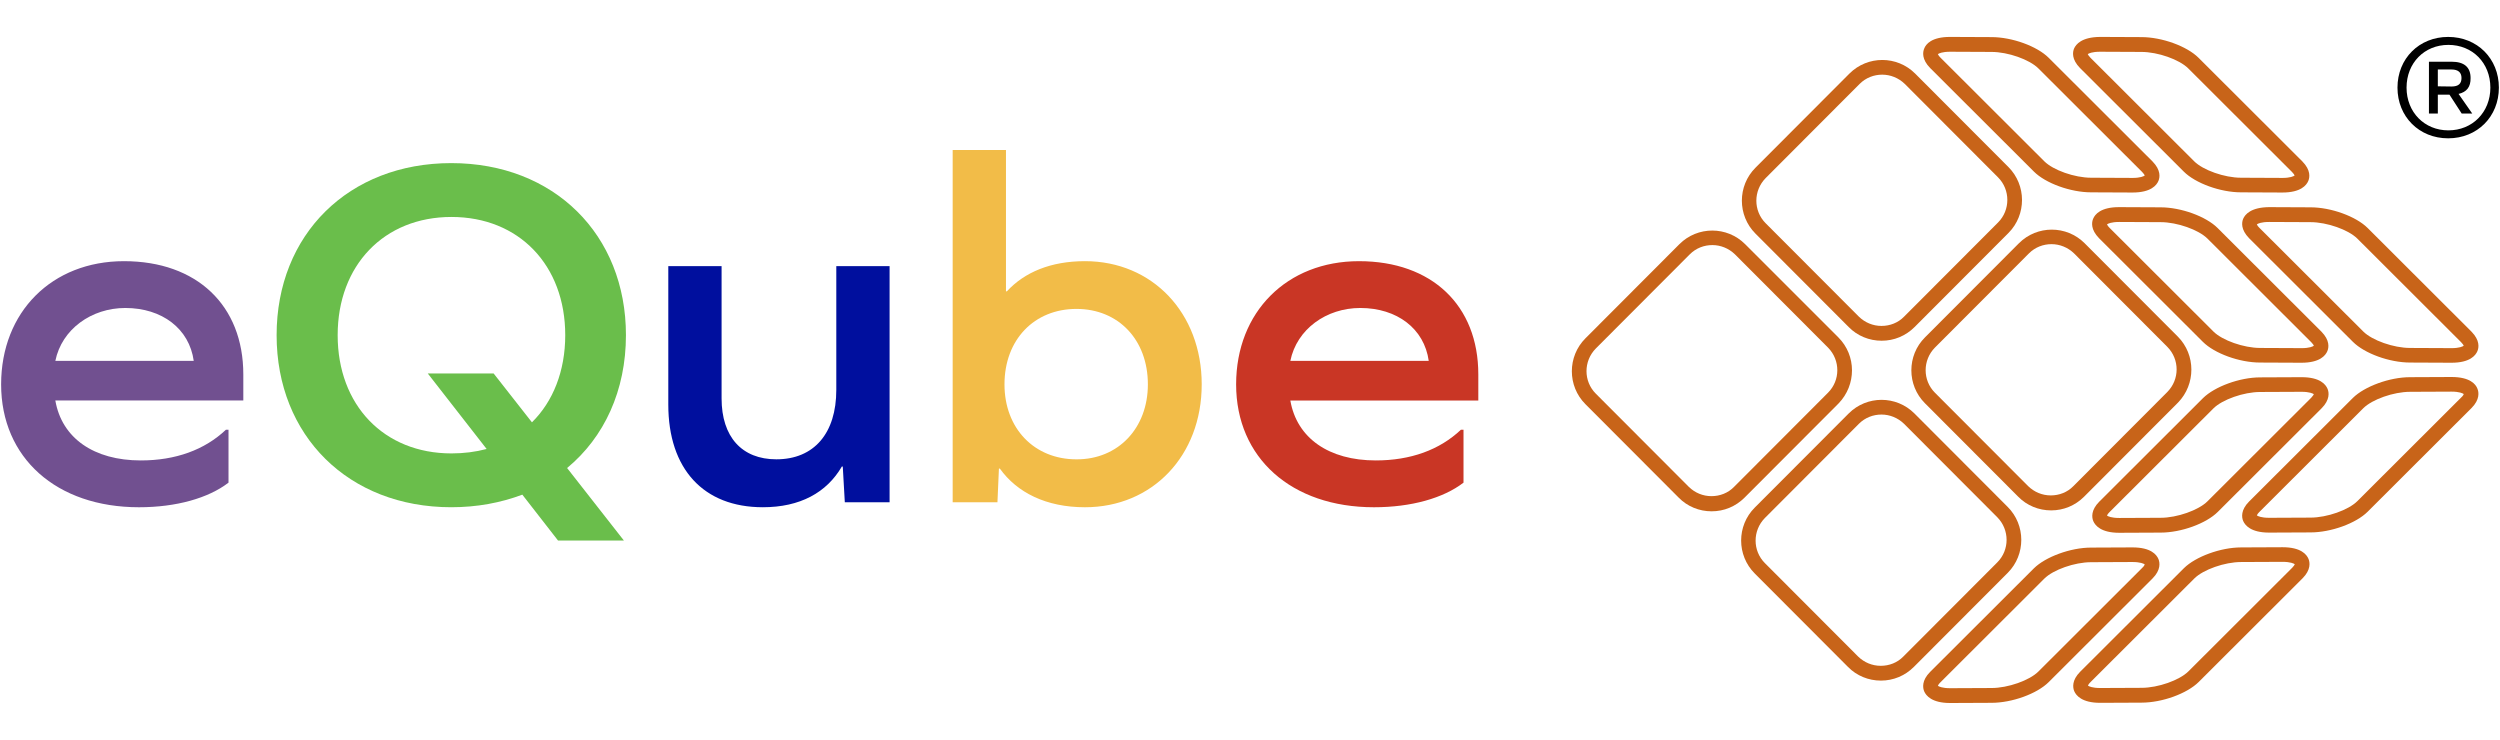 <?xml version="1.0" encoding="UTF-8"?>
<svg id="Layer_1" data-name="Layer 1" xmlns="http://www.w3.org/2000/svg" viewBox="0 0 200 59.195">
  <g>
    <path d="M4.427,32.039c.518,3.019,3.094,4.796,6.838,4.796,2.783,0,5.106-.844,6.809-2.457h.207v4.233c-1.613,1.243-4.189,1.969-7.164,1.969C4.515,40.58.09,36.628.09,30.752c0-5.802,4.07-9.858,9.828-9.858,5.832,0,9.547,3.538,9.547,9.059v2.087H4.427ZM4.427,28.872h11.072c-.355-2.575-2.531-4.233-5.477-4.233-2.694,0-5.077,1.687-5.595,4.233Z" style="fill: #715090;"/>
    <path d="M45.368,37.442l4.544,5.802h-5.269l-2.857-3.671c-1.732.651-3.626,1.006-5.684,1.006-8.215,0-13.973-5.713-13.973-13.765s5.758-13.765,13.973-13.765,13.973,5.713,13.973,13.765c0,4.426-1.732,8.17-4.707,10.627ZM38.929,35.917l-4.707-6.039h5.269l3.064,3.908c1.687-1.658,2.664-4.1,2.664-6.971,0-5.595-3.7-9.458-9.103-9.458-5.388,0-9.103,3.863-9.103,9.458s3.7,9.458,9.103,9.458c.992,0,1.924-.118,2.812-.355Z" style="fill: #6abe4b;"/>
    <path d="M67.585,40.18l-.163-2.857h-.074c-1.214,2.087-3.345,3.256-6.32,3.256-4.751,0-7.564-3.064-7.564-8.215v-11.072h4.263v10.583c0,3.064,1.613,4.87,4.381,4.87,3.019,0,4.796-2.087,4.796-5.551v-9.902h4.263v18.887h-3.582Z" style="fill: #000f9e;"/>
    <path d="M96.137,30.752c0,5.713-3.952,9.828-9.34,9.828-3.094,0-5.432-1.169-6.809-3.094h-.074l-.118,2.694h-3.582V11.998h4.263v11.308h.074c1.406-1.525,3.508-2.413,6.246-2.413,5.388,0,9.34,4.144,9.34,9.858ZM91.83,30.752c0-3.582-2.368-6.039-5.713-6.039-3.375,0-5.758,2.457-5.758,6.039,0,3.508,2.368,5.995,5.758,5.995,3.33.015,5.713-2.487,5.713-5.995Z" style="fill: #f2bc48;"/>
    <path d="M103.227,32.039c.518,3.019,3.094,4.796,6.838,4.796,2.783,0,5.106-.844,6.809-2.457h.207v4.233c-1.613,1.243-4.189,1.969-7.164,1.969-6.601,0-11.027-3.952-11.027-9.828,0-5.802,4.07-9.858,9.828-9.858,5.832,0,9.547,3.538,9.547,9.059v2.087h-15.038ZM103.227,28.872h11.072c-.355-2.575-2.531-4.233-5.477-4.233-2.709,0-5.077,1.687-5.595,4.233Z" style="fill: #c93625;"/>
  </g>
  <path d="M199.91,7.01c0,2.324-1.732,4.056-4.056,4.056s-4.056-1.732-4.056-4.056,1.732-4.056,4.056-4.056,4.056,1.732,4.056,4.056ZM199.229,7.01c0-1.983-1.436-3.419-3.36-3.419s-3.345,1.45-3.345,3.419,1.436,3.419,3.345,3.419c1.924,0,3.36-1.45,3.36-3.419ZM196.684,7.513l1.095,1.569h-.844l-.977-1.51h-.932v1.51h-.711v-4.144h1.821c1.006,0,1.51.444,1.51,1.302.015.711-.311,1.125-.962,1.273ZM196.121,6.921c.548,0,.799-.222.799-.681,0-.444-.266-.681-.799-.681h-1.095v1.347l1.095.015h0Z"/>
  <path d="M147.069,26.992l-7.46-7.46c-1.45-1.45-3.804-1.45-5.255,0l-7.519,7.534c-1.45,1.45-1.45,3.819,0,5.269l7.46,7.475c.696.711,1.643,1.095,2.635,1.095s1.924-.385,2.635-1.095l7.519-7.534c1.436-1.48,1.436-3.834-.015-5.284ZM146.24,31.418l-7.519,7.534c-.474.488-1.125.74-1.806.74s-1.317-.266-1.806-.74l-7.445-7.46c-.992-.992-.992-2.605,0-3.612l7.519-7.534c.503-.503,1.155-.74,1.806-.74s1.302.252,1.806.74l7.46,7.475c.977,1.006.977,2.605-.015,3.597Z" style="fill: #c86419;"/>
  <path d="M160.671,13.36l-7.46-7.475c-1.451-1.45-3.804-1.45-5.255,0l-7.519,7.534c-1.45,1.45-1.45,3.819,0,5.269l7.46,7.475c.696.711,1.643,1.095,2.635,1.095s1.924-.385,2.635-1.095l7.519-7.534c1.436-1.45,1.436-3.819-.015-5.269ZM159.843,17.8l-7.519,7.534c-.474.488-1.125.74-1.806.74s-1.317-.267-1.806-.74l-7.46-7.475c-.992-.992-.992-2.605,0-3.612l7.519-7.534c.503-.503,1.155-.74,1.806-.74s1.302.252,1.806.74l7.46,7.475c.992.992.992,2.62,0,3.612Z" style="fill: #c86419;"/>
  <path d="M160.612,40.55l-7.46-7.475c-1.45-1.45-3.804-1.45-5.254,0l-7.519,7.534c-1.45,1.45-1.45,3.819,0,5.269l7.46,7.475c.696.711,1.643,1.095,2.635,1.095s1.924-.385,2.635-1.095l7.519-7.534c1.436-1.45,1.436-3.819-.015-5.269ZM159.783,44.991l-7.519,7.534c-.474.488-1.125.74-1.806.74s-1.317-.266-1.806-.74l-7.46-7.475c-.992-.992-.992-2.605,0-3.612l7.519-7.534c.503-.503,1.155-.74,1.806-.74s1.302.252,1.806.74l7.46,7.475c.992,1.006.992,2.62,0,3.612Z" style="fill: #c86419;"/>
  <path d="M174.23,26.933l-7.46-7.475c-1.45-1.45-3.804-1.45-5.254,0l-7.519,7.534c-1.451,1.45-1.451,3.819,0,5.269l7.46,7.475c.696.71,1.643,1.095,2.635,1.095s1.924-.385,2.635-1.095l7.519-7.534c1.421-1.465,1.421-3.819-.015-5.269ZM173.386,31.359l-7.519,7.534c-.474.488-1.125.74-1.806.74s-1.317-.266-1.806-.74l-7.46-7.475c-.992-.992-.992-2.605,0-3.612l7.519-7.534c.503-.503,1.155-.74,1.806-.74s1.302.252,1.806.74l7.46,7.475c.992,1.006.992,2.605,0,3.612Z" style="fill: #c86419;"/>
  <path d="M186.204,31.107c-.148-.355-.607-.932-2.072-.932l-3.316.015c-1.643,0-3.641.74-4.574,1.658l-8.304,8.289c-.681.681-.592,1.273-.474,1.554.148.341.607.932,2.072.932h.015l3.301-.015c1.643,0,3.641-.725,4.574-1.658l8.304-8.289c.681-.681.592-1.273.474-1.554ZM184.901,31.817l-8.304,8.289c-.711.711-2.428,1.317-3.745,1.317l-3.301.015h-.015c-.622,0-.903-.133-.977-.192.015-.044.059-.133.207-.281l8.304-8.289c.71-.71,2.428-1.317,3.745-1.317l3.301-.015h.015c.622,0,.903.133.977.192-.015.044-.074.133-.207.281Z" style="fill: #c86419;"/>
  <path d="M198.193,31.092c-.133-.355-.592-.932-2.072-.932l-3.316.015c-1.643,0-3.641.74-4.574,1.658l-8.304,8.289c-.681.681-.592,1.273-.474,1.554.148.34.607.932,2.072.932h.015l3.301-.015c1.643,0,3.641-.725,4.574-1.658l8.304-8.289c.681-.681.592-1.273.474-1.554ZM196.891,31.803l-8.304,8.289c-.711.711-2.428,1.317-3.745,1.317l-3.301.015h-.015c-.622,0-.903-.133-.977-.192.015-.044.059-.133.207-.281l8.304-8.289c.71-.711,2.428-1.317,3.745-1.317l3.301-.015h.015c.622,0,.903.133.977.193-.015.059-.059.148-.207.281Z" style="fill: #c86419;"/>
  <path d="M172.675,44.724c-.148-.355-.607-.932-2.072-.932l-3.316.015c-1.643,0-3.641.74-4.574,1.658l-8.304,8.289c-.681.681-.592,1.273-.474,1.554.148.341.607.932,2.072.932h.015l3.301-.015c1.643,0,3.641-.725,4.574-1.658l8.304-8.289c.681-.681.592-1.273.474-1.554ZM171.373,45.435l-8.304,8.289c-.711.71-2.428,1.317-3.745,1.317l-3.301.015h-.015c-.622,0-.903-.133-.977-.193.015-.044.059-.133.207-.281l8.304-8.289c.71-.711,2.427-1.317,3.745-1.317l3.301-.015h.015c.622,0,.903.133.977.192-.015.044-.059.148-.207.281Z" style="fill: #c86419;"/>
  <path d="M184.679,44.71c-.148-.355-.607-.932-2.072-.932l-3.316.015c-1.643,0-3.641.74-4.574,1.658l-8.304,8.289c-.681.681-.592,1.273-.474,1.554.148.34.607.932,2.072.932h.015l3.301-.015c1.643,0,3.641-.725,4.574-1.658l8.304-8.289c.681-.681.592-1.273.474-1.554ZM183.377,45.42l-8.304,8.289c-.711.711-2.428,1.317-3.745,1.317l-3.301.015h-.015c-.622,0-.903-.133-.977-.192.015-.044.059-.133.207-.281l8.304-8.289c.71-.71,2.427-1.317,3.745-1.317l3.301-.015h.015c.622,0,.903.133.977.193-.03.059-.074.148-.207.281Z" style="fill: #c86419;"/>
  <path d="M184.191,12.916l-8.304-8.289c-.932-.932-2.931-1.658-4.574-1.658l-3.301-.015h-.015c-1.465.015-1.924.592-2.072.932-.118.281-.207.859.474,1.554l8.304,8.289c.932.932,2.931,1.658,4.574,1.658l3.301.015h.015c1.465,0,1.924-.577,2.072-.932.118-.281.207-.859-.474-1.554ZM182.593,14.233h-.015l-3.301-.015c-1.317,0-3.034-.607-3.745-1.317l-8.304-8.289c-.133-.148-.193-.237-.207-.281.074-.059.355-.192.977-.192h.015l3.301.015c1.317,0,3.034.607,3.745,1.317l8.304,8.289c.133.133.193.237.207.281-.074.059-.355.193-.977.193Z" style="fill: #c86419;"/>
  <path d="M172.202,12.916l-8.304-8.289c-.932-.932-2.931-1.658-4.574-1.658l-3.301-.015h-.015c-1.48,0-1.939.577-2.072.932-.118.281-.207.859.474,1.554l8.304,8.289c.932.932,2.931,1.658,4.574,1.658l3.301.015h.015c1.465,0,1.924-.577,2.072-.932.118-.281.207-.859-.474-1.554ZM170.603,14.233h-.015l-3.301-.015c-1.317,0-3.034-.607-3.745-1.317l-8.304-8.289c-.148-.148-.193-.252-.207-.281.074-.059.355-.192.977-.192h.015l3.301.015c1.317,0,3.034.607,3.745,1.317l8.304,8.289c.133.133.193.237.207.281-.074.059-.355.193-.977.193Z" style="fill: #c86419;"/>
  <path d="M197.72,26.533l-8.304-8.289c-.932-.932-2.931-1.658-4.574-1.658l-3.301-.015h-.015c-1.466.015-1.924.592-2.072.932-.118.281-.207.859.474,1.554l8.304,8.289c.932.932,2.931,1.658,4.574,1.658l3.301.015h.015c1.465,0,1.924-.577,2.072-.932.118-.281.207-.859-.474-1.554ZM196.121,27.851h-.015l-3.301-.015c-1.317,0-3.034-.607-3.745-1.317l-8.304-8.289c-.148-.148-.192-.237-.207-.281.074-.059.355-.192.977-.192h.015l3.301.015c1.317,0,3.034.607,3.745,1.317l8.304,8.289c.133.133.193.237.207.281-.074.059-.355.193-.977.193Z" style="fill: #c86419;"/>
  <path d="M185.716,26.533l-8.304-8.289c-.932-.932-2.931-1.658-4.574-1.658l-3.301-.015h-.015c-1.465,0-1.924.577-2.072.932-.118.281-.207.859.474,1.554l8.304,8.289c.932.932,2.931,1.658,4.574,1.658l3.301.015h.015c1.465,0,1.924-.577,2.072-.932.118-.281.207-.859-.474-1.554ZM184.132,27.851h-.015l-3.301-.015c-1.317,0-3.034-.607-3.745-1.317l-8.304-8.289c-.148-.148-.192-.252-.207-.281.074-.059.355-.192.977-.192h.015l3.301.015c1.317,0,3.034.607,3.745,1.317l8.304,8.289c.133.133.193.237.207.281-.074.059-.355.193-.977.193Z" style="fill: #c86419;"/>
</svg>